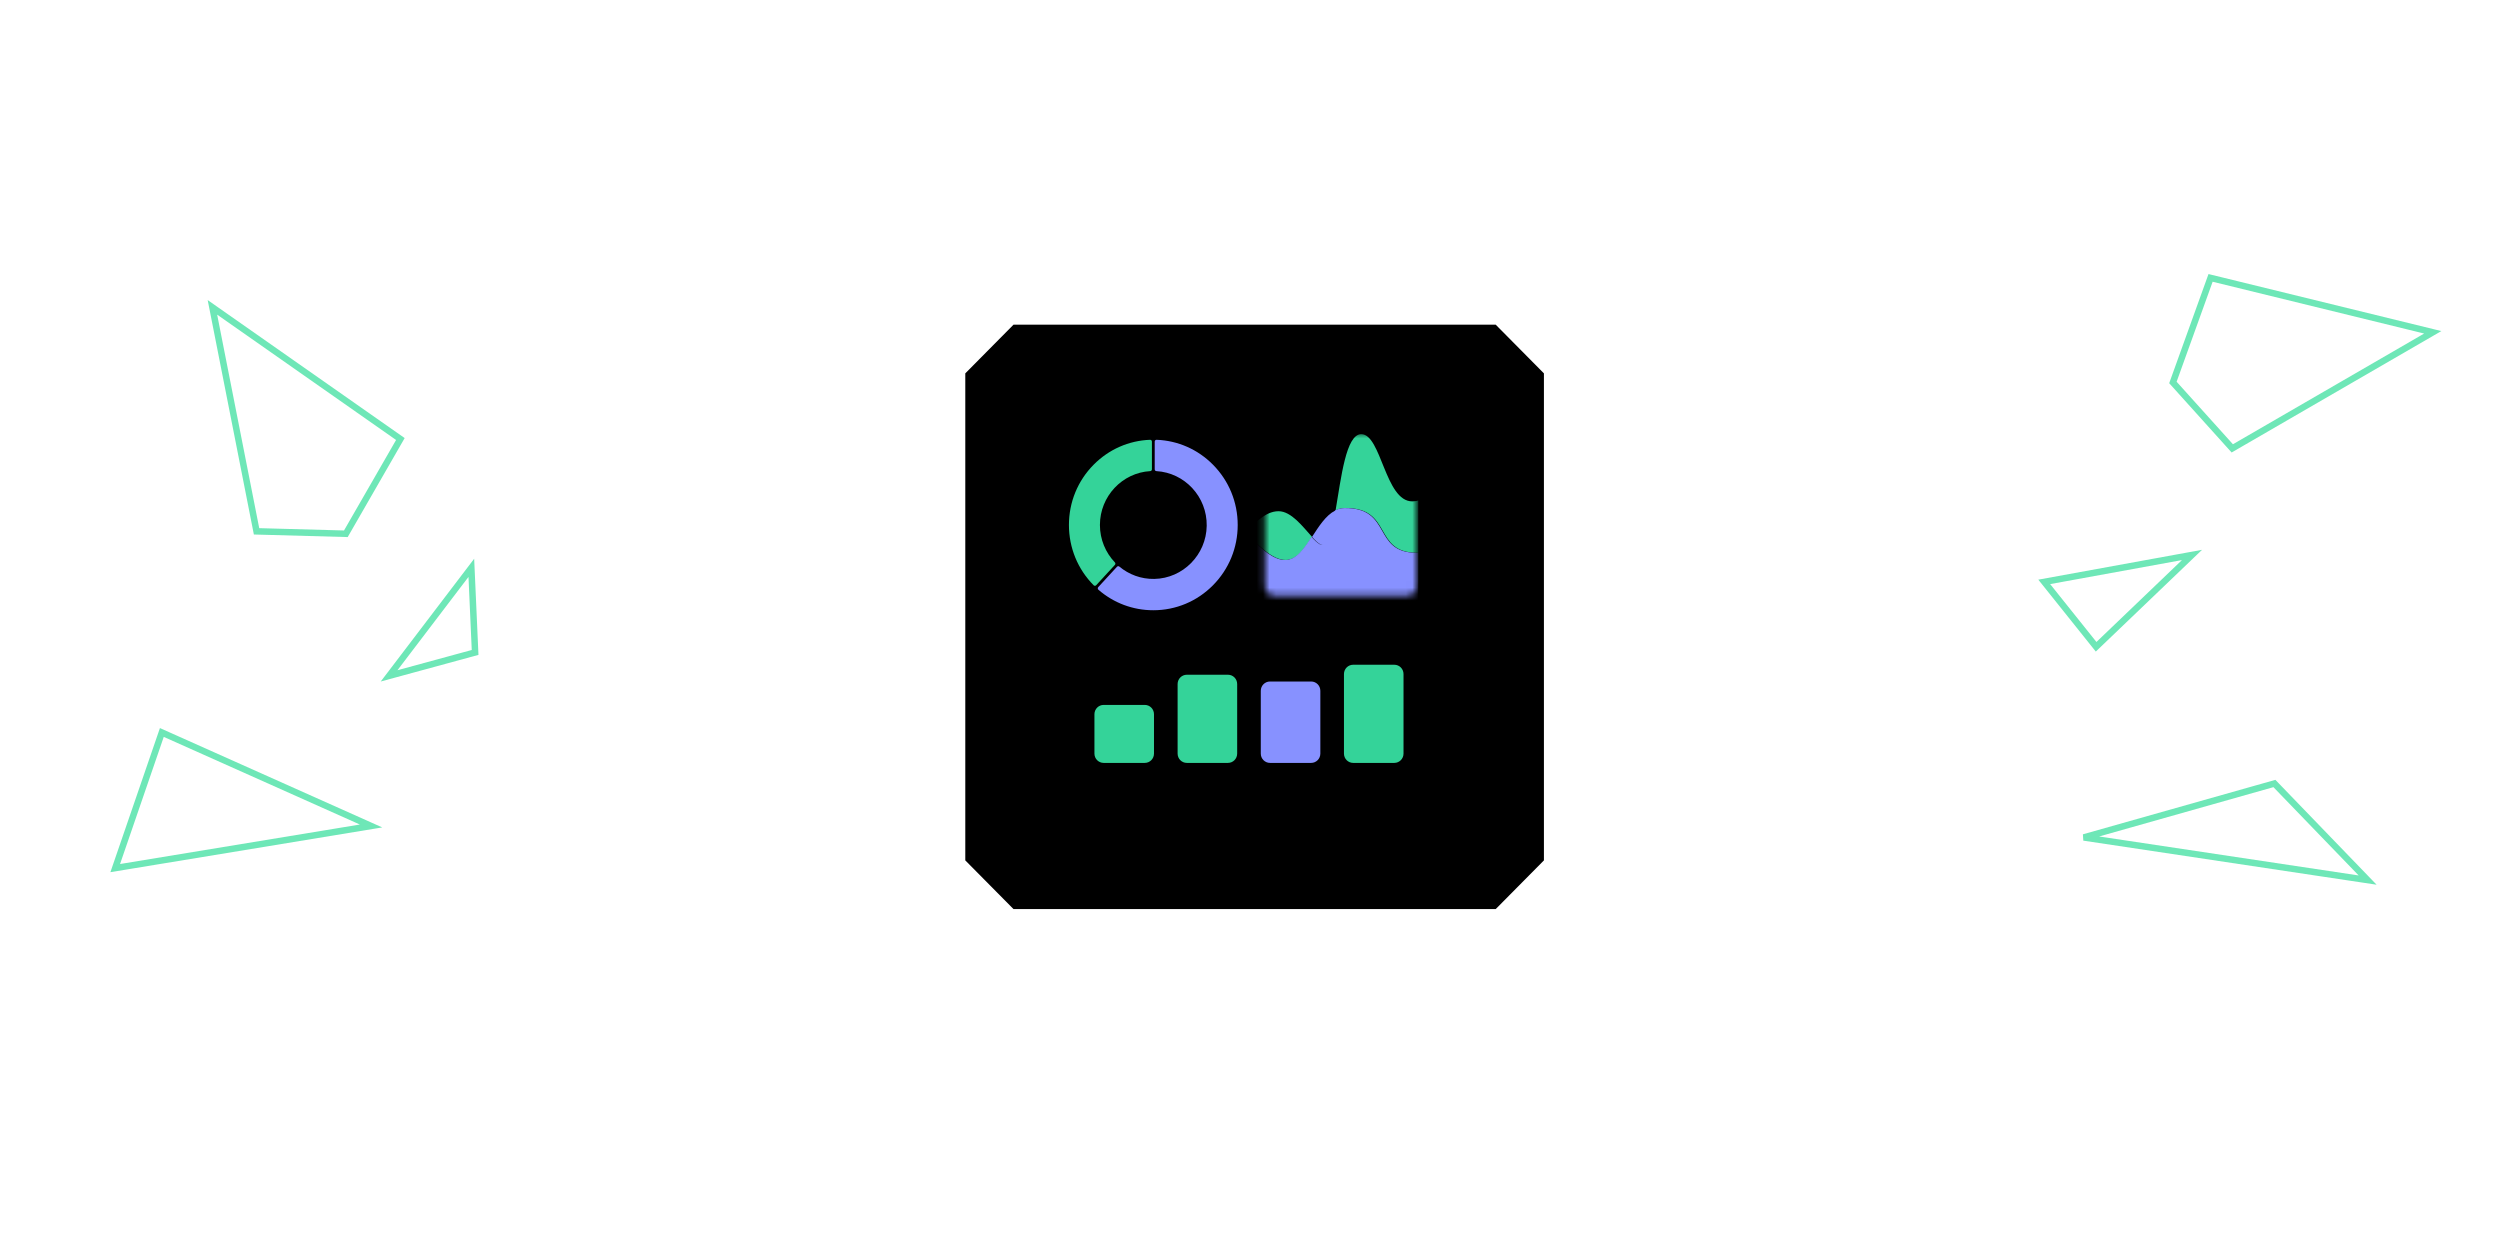 <svg width="385" height="190" viewBox="0 0 385 190" fill="none" xmlns="http://www.w3.org/2000/svg">
    <path d="M73.166 100.475L59.919 104.084L72.584 87.446L73.166 100.475Z" stroke="#6EE7B7"/>
    <path d="M61.658 67.609L53.262 82.201L39.508 81.825L32.712 47.332L61.658 67.609Z" stroke="#6EE7B7"/>
    <path d="M57.143 127.2L17.745 133.687L24.924 112.801L57.143 127.2Z" stroke="#6EE7B7"/>
    <path d="M350.259 120.659L320.903 128.965L364.615 135.533L350.259 120.659Z" stroke="#6EE7B7"/>
    <path d="M340.427 42.795L334.628 58.9L343.772 69.049L374.645 51.175L340.427 42.795Z" stroke="#6EE7B7"/>
    <path d="M337.568 85.462L314.812 89.61L322.802 99.603L337.568 85.462Z" stroke="#6EE7B7"/>
    <g filter="url(#filter0_d_268_3196)">
        <path d="M230.338 136H156.081L148.655 128.5V53.5L156.081 46H230.338L237.764 53.5V128.5L230.338 136Z" fill="black"/>
        <g clip-path="url(#clip0_268_3196)">
            <path d="M186.8 67.563C184.463 65.202 181.393 63.852 178.108 63.728C177.954 63.722 177.826 63.846 177.826 64.002V68.279C177.826 68.425 177.939 68.544 178.082 68.552C182.44 68.802 185.9 72.496 185.833 76.976C185.766 81.434 182.181 85.07 177.768 85.154C175.724 85.193 173.844 84.474 172.385 83.257C172.274 83.165 172.112 83.175 172.014 83.282L169.13 86.42C169.024 86.534 169.035 86.714 169.153 86.816C171.506 88.861 174.474 89.977 177.611 89.977C181.082 89.977 184.345 88.612 186.8 86.132C189.254 83.652 190.606 80.354 190.606 76.847C190.606 73.34 189.254 70.043 186.8 67.563Z" fill="#8791FF"/>
            <path d="M168.813 86.125L171.698 82.987C171.795 82.88 171.794 82.715 171.694 82.611C170.267 81.116 169.388 79.083 169.388 76.847C169.388 72.426 172.824 68.8 177.14 68.552C177.283 68.544 177.395 68.424 177.395 68.279V64.002C177.395 63.846 177.267 63.722 177.113 63.728C173.829 63.852 170.759 65.202 168.422 67.563C165.967 70.043 164.616 73.34 164.616 76.847C164.616 80.355 165.967 83.652 168.422 86.132C168.422 86.132 168.423 86.133 168.424 86.134C168.532 86.243 168.709 86.238 168.813 86.125Z" fill="#34D399"/>
            <mask id="mask0_268_3196" style="mask-type:luminance" maskUnits="userSpaceOnUse" x="194" y="62" width="25" height="26">
                <path d="M216.712 62.602H196.291C195.471 62.602 194.806 63.274 194.806 64.102V86.227C194.806 87.056 195.471 87.727 196.291 87.727H216.712C217.532 87.727 218.197 87.056 218.197 86.227V64.102C218.197 63.274 217.532 62.602 216.712 62.602Z" fill="white"/>
            </mask>
            <g mask="url(#mask0_268_3196)">
                <path d="M307.42 83.327C305.91 83.327 305.025 74.697 300.481 74.697C299.897 74.697 299.417 74.833 298.985 75.053C301.61 78.234 303.905 82.349 305.505 82.349C309.31 82.349 305.285 93.649 305.285 93.649H165.599C165.765 96.406 165.935 98.529 165.935 98.529H306.823C306.823 98.529 311.192 83.327 307.42 83.327Z" fill="#34D399"/>
                <path d="M197.985 82.236C199.683 82.236 200.856 80.52 202.052 78.678C200.653 77.136 198.863 74.727 196.901 74.727C194.683 74.727 193.145 76.88 191.648 77.852C193.756 79.89 195.855 82.236 197.985 82.236Z" fill="#34D399"/>
                <path d="M207.134 74.237C214.545 74.177 211.37 81.126 218.231 81.126C222.886 81.126 223.918 76.399 226.297 73.324C225.293 71.567 224.381 69.867 222.918 69.867C220.441 69.867 220.508 73.212 217.488 73.212C213.306 73.212 212.732 62.862 209.632 62.862C207.281 62.862 206.539 69.582 205.68 74.585C206.125 74.368 206.606 74.242 207.134 74.237Z" fill="#34D399"/>
                <path d="M305.431 82.353C303.835 82.353 301.549 78.264 298.934 75.088C298.951 75.078 298.967 75.067 298.985 75.058C297.592 73.371 296.106 71.946 294.582 71.539C292.094 70.875 289.504 73.413 287.047 75.465C288.67 76.973 290.123 78.485 291.859 78.502C291.844 78.502 291.831 78.504 291.815 78.504C290.065 78.504 288.605 76.982 286.973 75.465C285.437 76.748 283.953 77.84 282.579 77.84C280.762 77.84 278.964 76.144 277.136 74.334C277.149 74.322 277.161 74.31 277.174 74.298C275.098 72.243 272.981 70.056 270.749 70.056C269.338 70.056 268.28 70.745 267.334 71.681C268.653 74.865 269.811 78.385 271.759 78.42C271.744 78.421 271.73 78.424 271.714 78.424C269.748 78.424 268.586 74.882 267.26 71.681C265.243 73.678 263.742 76.806 260.44 76.806C259.685 76.806 259.047 76.298 258.413 75.6C258.419 75.581 258.426 75.561 258.432 75.541C257.037 73.983 255.647 71.539 253.058 71.539C248.437 71.539 247.067 76.824 244.593 79.397C245.569 80.281 246.626 80.906 247.851 80.922C247.842 80.923 247.834 80.925 247.825 80.925C246.579 80.925 245.508 80.293 244.519 79.397C243.724 80.225 242.815 80.774 241.646 80.774C238.652 80.774 237.343 76.972 235.562 74.05C235.579 74.038 235.596 74.025 235.614 74.013C234.508 72.208 233.218 70.748 231.227 70.748C228.9 70.748 227.443 71.847 226.297 73.329C227.364 75.196 228.535 77.126 230.58 77.15C230.568 77.15 230.556 77.153 230.544 77.153C228.475 77.153 227.297 75.208 226.223 73.329C223.844 76.404 222.811 81.131 218.157 81.131C211.296 81.131 214.47 74.182 207.059 74.242C206.531 74.247 206.05 74.373 205.605 74.589C205.603 74.606 205.6 74.621 205.597 74.638C204.157 75.384 203.094 77.078 202.052 78.682C202.537 79.216 202.976 79.648 203.358 79.837C203.475 79.895 203.585 79.913 203.691 79.909C203.563 79.931 203.428 79.909 203.284 79.837C202.902 79.648 202.463 79.217 201.978 78.682C200.781 80.525 199.608 82.24 197.91 82.24C195.79 82.24 193.7 79.916 191.601 77.884C191.617 77.874 191.632 77.867 191.648 77.857C190.184 76.442 188.715 75.179 187.229 74.949C187.711 76.655 188.373 78.296 190.289 78.325C190.28 78.325 190.272 78.327 190.263 78.327C188.308 78.327 187.64 76.669 187.155 74.949C186.996 74.924 186.838 74.907 186.68 74.907C181.815 74.907 181.341 80.925 177.85 80.925C172.818 80.925 172.143 85.399 168.843 85.399C167.426 85.399 166.228 85.917 165.228 86.693C165.229 86.713 165.229 86.733 165.23 86.753C162.292 89.094 161.096 93.654 161.096 93.654H305.211C305.211 93.654 309.235 82.353 305.431 82.353ZM251.938 78.178C251.942 78.178 251.946 78.176 251.95 78.176C254.04 78.176 254.251 78.897 256.041 78.913C256.035 78.913 256.03 78.915 256.024 78.915C254.198 78.915 253.99 78.193 251.938 78.178Z" fill="#8791FF"/>
            </g>
            <path d="M195.578 113.487H201.916C202.699 113.487 203.333 112.846 203.333 112.056V102.382C203.333 101.592 202.699 100.951 201.916 100.951H195.578C194.796 100.951 194.161 101.592 194.161 102.382V112.056C194.161 112.846 194.796 113.487 195.578 113.487Z" fill="#8791FF"/>
            <path d="M169.96 113.487H176.298C177.081 113.487 177.715 112.846 177.715 112.056V105.989C177.715 105.198 177.081 104.557 176.298 104.557H169.96C169.178 104.557 168.543 105.198 168.543 105.989V112.056C168.543 112.846 169.178 113.487 169.96 113.487Z" fill="#34D399"/>
            <path d="M208.387 113.487H214.725C215.507 113.487 216.142 112.846 216.142 112.056V99.802C216.142 99.011 215.507 98.37 214.725 98.37H208.387C207.604 98.37 206.97 99.011 206.97 99.802V112.056C206.97 112.846 207.604 113.487 208.387 113.487Z" fill="#34D399"/>
            <path d="M182.77 113.487H189.107C189.89 113.487 190.524 112.846 190.524 112.056V101.34C190.524 100.55 189.89 99.909 189.107 99.909H182.77C181.987 99.909 181.352 100.55 181.352 101.34V112.056C181.352 112.846 181.987 113.487 182.77 113.487Z" fill="#34D399"/>
        </g>
    </g>
    <defs>
        <filter id="filter0_d_268_3196" x="98" y="0" width="190" height="190" filterUnits="userSpaceOnUse" color-interpolation-filters="sRGB">
            <feFlood flood-opacity="0" result="BackgroundImageFix"/>
            <feColorMatrix in="SourceAlpha" type="matrix" values="0 0 0 0 0 0 0 0 0 0 0 0 0 0 0 0 0 0 127 0" result="hardAlpha"/>
            <feOffset dy="4"/>
            <feGaussianBlur stdDeviation="25"/>
            <feComposite in2="hardAlpha" operator="out"/>
            <feColorMatrix type="matrix" values="0 0 0 0 0.431 0 0 0 0 0.906 0 0 0 0 0.718 0 0 0 0.4 0"/>
            <feBlend mode="normal" in2="BackgroundImageFix" result="effect1_dropShadow_268_3196"/>
            <feBlend mode="normal" in="SourceGraphic" in2="effect1_dropShadow_268_3196" result="shape"/>
        </filter>
        <clipPath id="clip0_268_3196">
            <rect width="54.208" height="51" fill="white" transform="translate(164.249 62.5)"/>
        </clipPath>
    </defs>
</svg>

